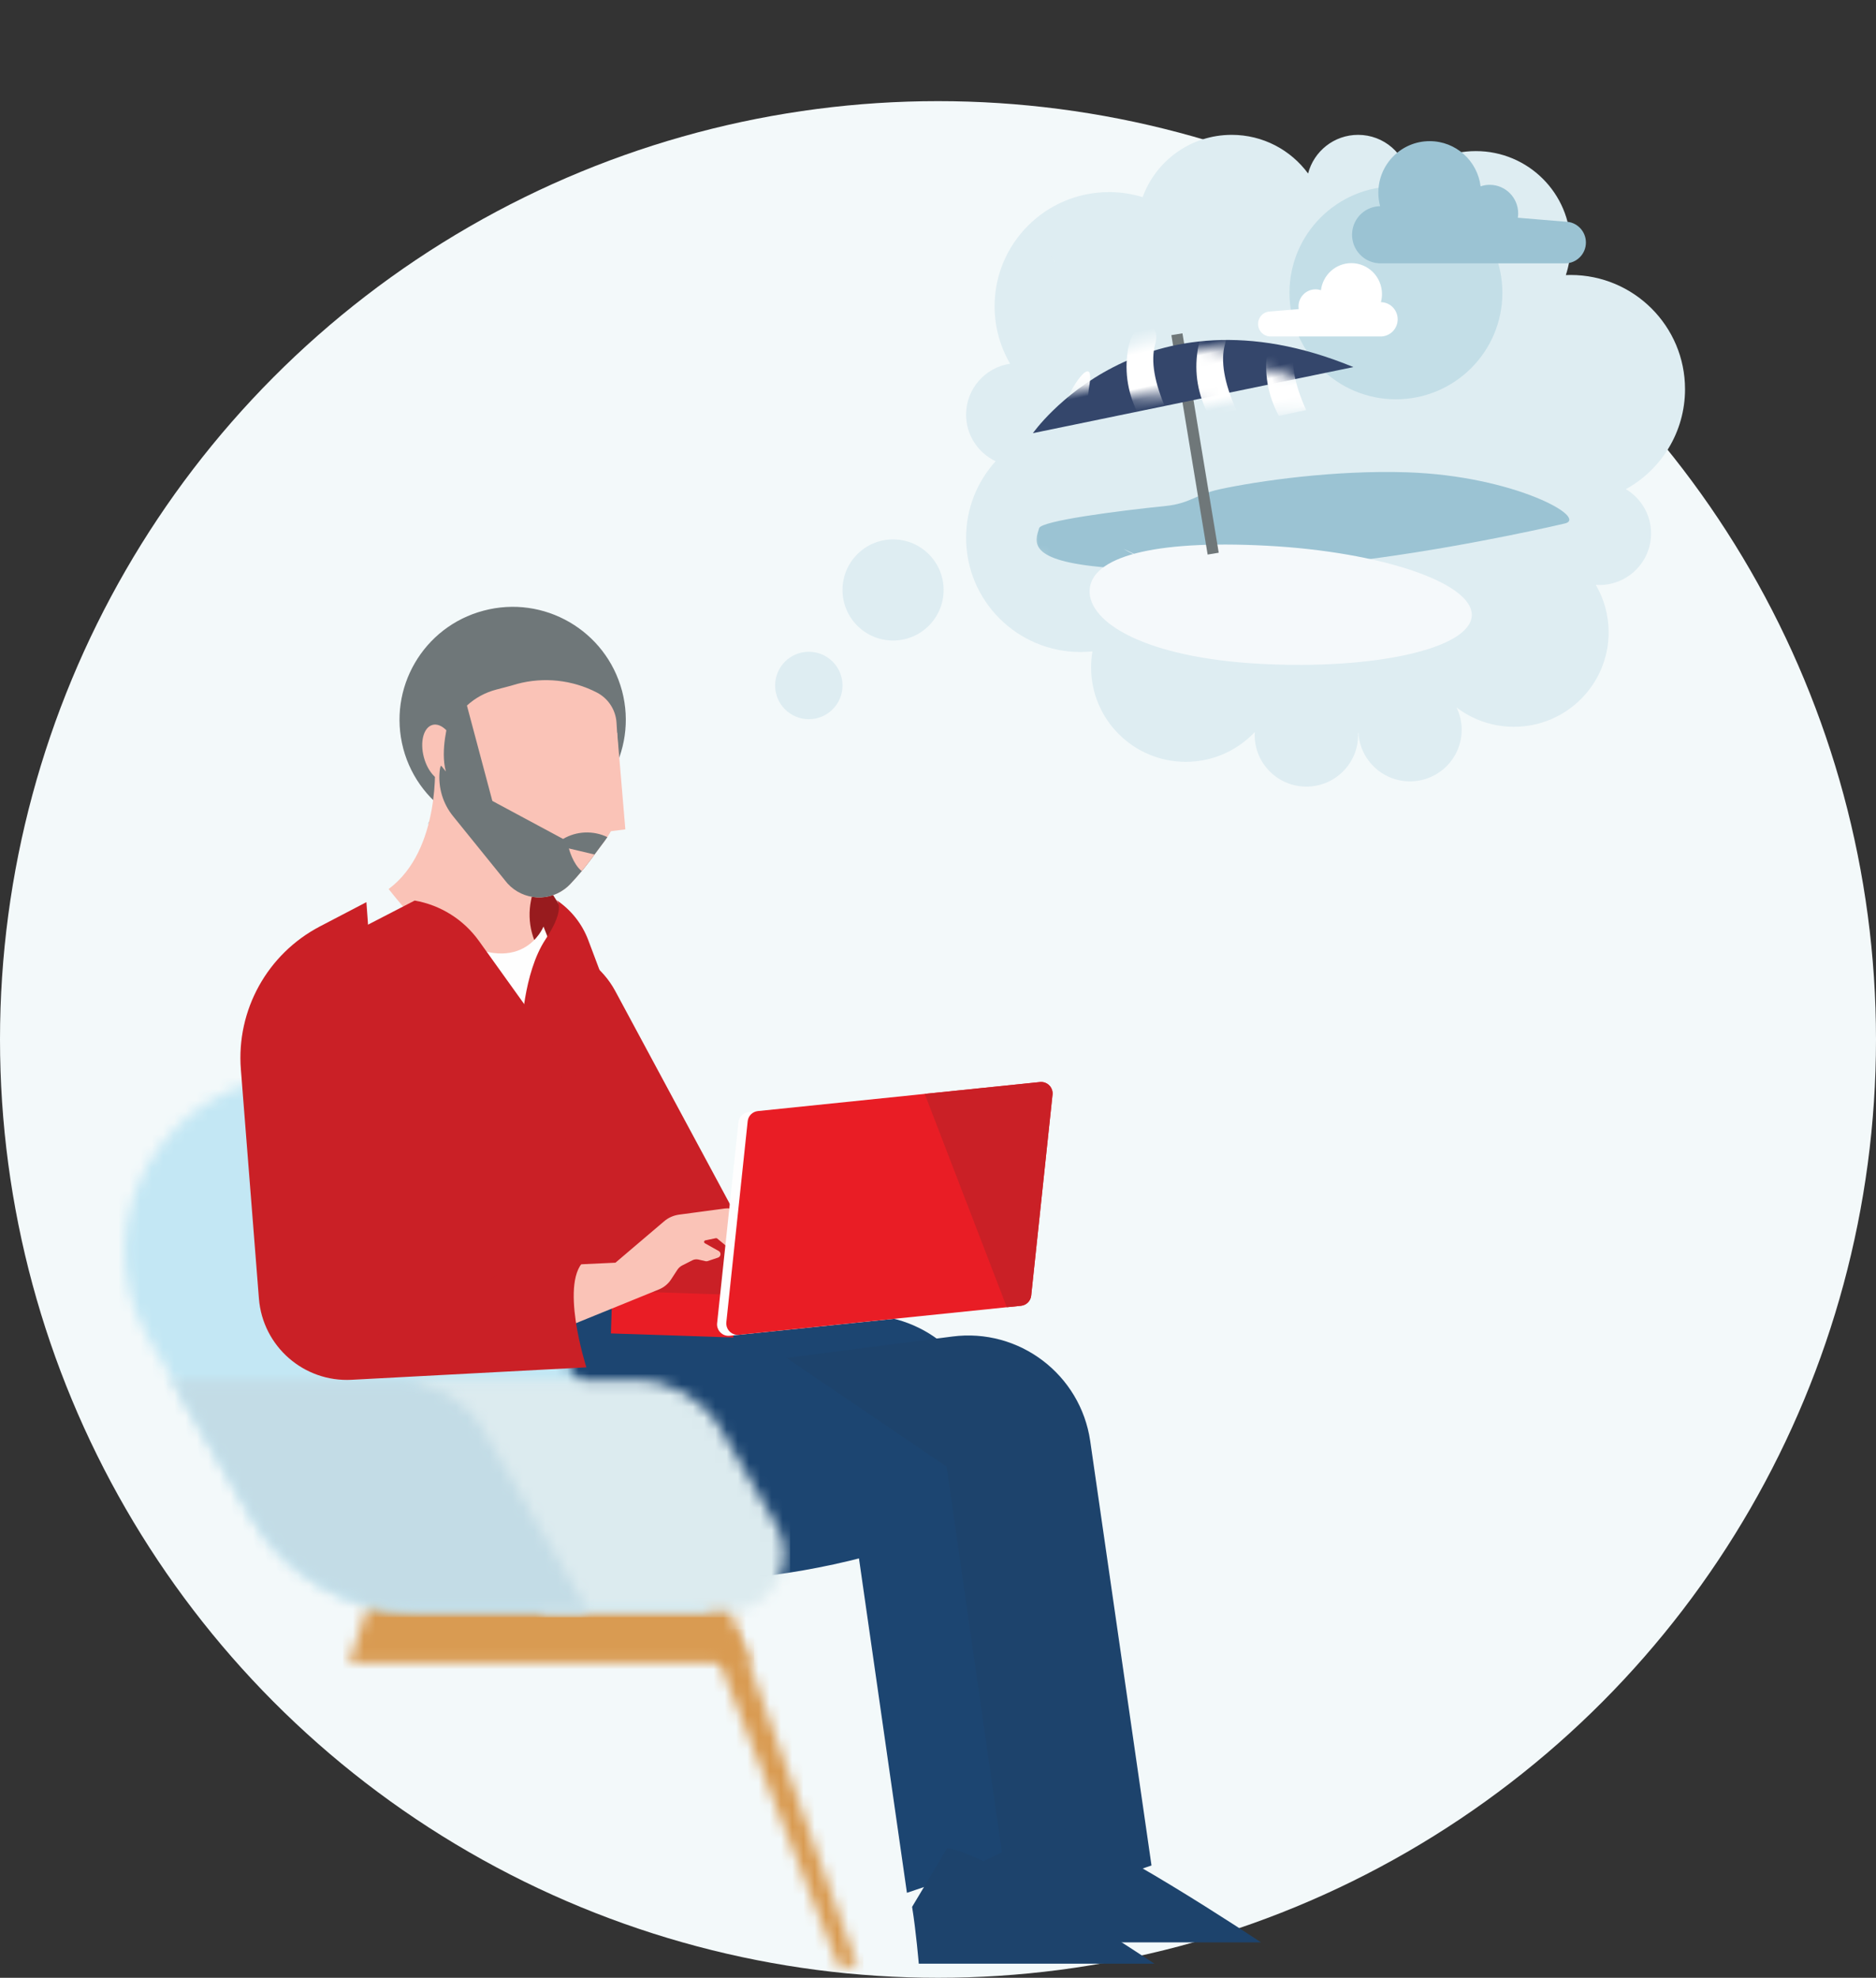 <?xml version="1.0" encoding="UTF-8"?>
<svg width="167px" height="176px" viewBox="0 0 167 176" version="1.1" xmlns="http://www.w3.org/2000/svg" xmlns:xlink="http://www.w3.org/1999/xlink">
    <rect x="0" y="0" width="167" height="176" fill="#333333" stroke="none"/>
    <!-- Generator: Sketch 58 (84663) - https://sketch.com -->
    <title>preparar-reforma</title>
    <desc>Created with Sketch.</desc>
    <defs>
        <circle id="path-1" cx="83.5" cy="83.5" r="83.5"></circle>
        <polygon id="path-3" points="2.019 0.427 0.141 5.955 35.74 5.955 33.862 0.427"></polygon>
        <polygon id="path-5" points="0.055 0.357 11.642 29.86 13.327 29.86 2.764 0.357"></polygon>
        <path d="M15.719,0.38 C3.712,0.38 -3.793,13.339 2.211,23.706 L2.211,23.706 L2.211,23.706 L11.335,39.458 C14.41,44.759 20.076,48.021 26.204,48.017 L26.204,48.017 L52.313,48.017 L29.228,8.153 C26.435,3.341 21.292,0.38 15.729,0.38 L15.729,0.38 C15.726,0.38 15.723,0.38 15.719,0.38 L15.719,0.38 Z" id="path-7"></path>
        <path d="M20.379,0.123 L0.366,0.123 L12.306,20.738 L28.498,20.738 C29.4,20.74 30.287,20.504 31.069,20.053 L31.069,20.053 C33.522,18.638 34.364,15.503 32.949,13.05 L32.949,13.05 L28.008,4.514 C26.431,1.796 23.527,0.123 20.384,0.123 L20.384,0.123 C20.383,0.123 20.381,0.123 20.379,0.123 L20.379,0.123 Z" id="path-9"></path>
        <path d="M20.291,0.124 L0.278,0.124 L7.261,12.18 C10.336,17.48 16.003,20.742 22.131,20.738 L22.131,20.738 L37.315,20.738 L27.919,4.515 C26.342,1.797 23.439,0.124 20.297,0.124 L20.297,0.124 C20.295,0.124 20.293,0.124 20.291,0.124 L20.291,0.124 Z" id="path-11"></path>
        <circle id="path-13" cx="26.72" cy="26.72" r="26.72"></circle>
        <path d="M29.569,11.406 C13.969,-1.892 0.621,8.183 0.621,8.183 L29.569,11.406 Z" id="path-15"></path>
        <linearGradient x1="49.989%" y1="100%" x2="49.989%" y2="0%" id="linearGradient-17">
            <stop stop-color="#808080" stop-opacity="0.25" offset="0%"></stop>
            <stop stop-color="#808080" stop-opacity="0.12" offset="53.514%"></stop>
            <stop stop-color="#808080" stop-opacity="0.1" offset="100%"></stop>
        </linearGradient>
        <linearGradient x1="49.989%" y1="100%" x2="49.989%" y2="0%" id="linearGradient-18">
            <stop stop-color="#808080" stop-opacity="0.25" offset="0%"></stop>
            <stop stop-color="#808080" stop-opacity="0.12" offset="53.514%"></stop>
            <stop stop-color="#808080" stop-opacity="0.1" offset="100%"></stop>
        </linearGradient>
    </defs>
    <g id="preparar-reforma" stroke="none" stroke-width="1" fill="none" fill-rule="evenodd">
        <g id="Group-2" transform="translate(0, 9)">
            <mask id="mask-2" fill="white">
                <use xlink:href="#path-1"></use>
            </mask>
            <use id="Mask" fill="#F3F9FA" xlink:href="#path-1"></use>
        </g>
        <path d="M84,52.5 C84,54.985 81.985,57 79.5,57 C77.015,57 75,54.985 75,52.5 C75,50.015 77.015,48 79.5,48 C81.985,48 84,50.015 84,52.5" id="Fill-6" fill="#DEEDF2"></path>
        <path d="M150,34.632 C150,29.019 145.438,24.469 139.811,24.469 C139.67,24.469 139.53,24.474 139.39,24.48 C139.662,23.654 139.811,22.772 139.811,21.855 C139.811,17.211 136.037,13.446 131.381,13.446 C129.063,13.446 126.964,14.38 125.44,15.889 C125.101,13.688 123.199,12 120.897,12 C118.754,12 116.958,13.463 116.445,15.441 C114.911,13.355 112.437,12 109.645,12 C105.999,12 102.894,14.309 101.718,17.541 C100.772,17.252 99.768,17.095 98.727,17.095 C93.1,17.095 88.538,21.645 88.538,27.258 C88.538,29.12 89.043,30.864 89.919,32.365 C87.702,32.695 86,34.597 86,36.9 C86,38.731 87.077,40.307 88.631,41.044 C86.996,42.847 86,45.236 86,47.859 C86,53.472 90.562,58.022 96.189,58.022 C96.547,58.022 96.901,58.003 97.25,57.966 C97.171,58.428 97.128,58.902 97.128,59.385 C97.128,64.029 100.903,67.794 105.558,67.794 C107.982,67.794 110.166,66.772 111.704,65.138 C111.699,65.228 111.69,65.317 111.69,65.409 C111.69,67.944 113.751,70 116.294,70 C118.836,70 120.897,67.944 120.897,65.409 C120.897,65.346 120.89,65.285 120.887,65.223 L120.925,65.219 C121.07,67.624 123.066,69.532 125.514,69.532 C128.056,69.532 130.117,67.476 130.117,64.94 C130.117,64.228 129.95,63.556 129.659,62.954 C131.077,64.033 132.847,64.676 134.769,64.676 C139.424,64.676 143.199,60.911 143.199,56.267 C143.199,54.726 142.781,53.284 142.056,52.042 C142.161,52.049 142.267,52.058 142.374,52.058 C144.916,52.058 146.977,50.002 146.977,47.466 C146.977,45.793 146.076,44.332 144.735,43.53 C147.874,41.798 150,38.463 150,34.632" id="Fill-7" fill="#DEEDF2"></path>
        <path d="M75,61 C75,62.657 73.657,64 72,64 C70.343,64 69,62.657 69,61 C69,59.343 70.343,58 72,58 C73.657,58 75,59.343 75,61" id="Fill-96" fill="#DEEDF2"></path>
        <g id="Group-33" transform="translate(11, 54)">
            <path d="M30.385,12.171 C29.55,14.687 28.434,17.1 27.057,19.365 C30.251,15.769 32.681,11.561 34.2,6.998 C34.634,5.686 35.18,4.413 35.834,3.195 C33.348,5.726 31.484,8.799 30.385,12.171" id="Fill-10" fill="#88C3D3"></path>
            <path d="M30.424,28.653 L38.317,30.181 C40.644,30.631 42.646,32.103 43.77,34.19 L56.809,58.416 L49.564,64.233 L39.366,45.655 L30.424,28.653 Z" id="Fill-14" fill="#CA2026"></path>
            <polygon id="Fill-16" fill="#981B1E" points="37.846 25.03 39.21 27.196 37.072 33.191 32.661 28.471 36.147 25.044"></polygon>
            <polygon id="Fill-18" fill="#CA2026" points="40.905 33.561 20.79 33.312 26.642 60.113 37.396 66.063 50.479 60.883 44.06 36.807"></polygon>
            <path d="M24.901,12.63 C26.34,17.998 31.853,21.187 37.224,19.758 C42.588,18.344 45.789,12.849 44.375,7.485 C44.373,7.48 44.371,7.474 44.37,7.469 C42.932,2.102 37.42,-1.088 32.05,0.341 C26.687,1.754 23.484,7.248 24.898,12.611 C24.899,12.618 24.901,12.624 24.902,12.63" id="Fill-20" fill="#6F7779"></path>
            <path d="M23.598,25.114 C23.598,25.114 30.512,34.06 37.243,37.306 L38.083,31.948 C37.545,31.431 37.103,30.823 36.778,30.152 C36.695,29.987 36.621,29.818 36.558,29.645 C36.479,29.441 36.411,29.232 36.355,29.021 C36.103,28.076 36.075,27.086 36.272,26.128 L36.963,22.74 L37.016,22.476 L36.389,21.883 L27.704,13.652 C27.704,13.652 28.323,21.598 23.599,25.111" id="Fill-22" fill="#FAC3B7"></path>
            <path d="M37.381,28.455 C37.381,28.455 35.43,33.393 28.764,29.081 C28.764,29.081 29.763,41.945 30.06,42.006 C30.358,42.066 39.141,41.884 39.141,41.884 L40.149,35.431 L37.381,28.455 Z" id="Fill-24" fill="#FEFEFE"></path>
            <path d="M34.301,85.729 C35.757,86.228 37.28,86.503 38.819,86.542 L47.001,86.745 C54.272,86.929 61.526,85.95 68.488,83.844 L70.615,83.203 L68.574,65.516 L25.899,58.654 C25.899,58.654 17.65,79.019 34.301,85.729" id="Fill-26" fill="#1C4571"></path>
            <path d="M28.086,17.09 L33.933,24.321 C35.187,26.011 37.574,26.365 39.265,25.111 C39.439,24.982 39.602,24.838 39.752,24.682 C40.391,24.006 40.991,23.294 41.547,22.55 L42.823,20.839 C42.909,20.724 42.99,20.608 43.068,20.491 C43.349,20.065 43.582,19.609 43.764,19.133 C44.137,18.172 44.297,17.142 44.234,16.114 L43.882,10.314 C43.812,9.17 43.144,8.147 42.125,7.623 C39.943,6.499 37.42,6.226 35.048,6.857 C34.866,6.904 34.684,6.958 34.503,7.016 L33.17,7.368 C32.2,7.62 31.307,8.106 30.568,8.782 C29.973,9.324 29.489,9.977 29.144,10.706 C28.896,11.23 28.723,11.786 28.631,12.358 C28.507,13.119 28.528,13.896 28.691,14.649 L28.279,14.138 C28.015,14.209 28.089,17.089 28.089,17.089" id="Fill-28" fill="#FAC3B7"></path>
            <polygon id="Fill-30" fill="#FAC3B7" points="43.941 11.197 42.174 11.437 40.194 20.362 44.668 19.805"></polygon>
            <path d="M38.463,26.047 C38.463,26.047 39.541,26.609 37.558,29.598 C35.575,32.588 35.418,37.789 35.418,37.789 L38.803,43.667 L44.06,36.808 L41.362,29.648 C40.803,28.17 39.788,26.909 38.463,26.048" id="Fill-32" fill="#CA2026"></path>
            <path d="M26.733,13.387 C26.364,12.007 26.71,10.719 27.505,10.508 C28.3,10.296 29.243,11.244 29.609,12.624 C29.976,14.005 29.632,15.294 28.838,15.504 C28.044,15.715 27.1,14.768 26.733,13.387" id="Fill-36" fill="#FAC3B7"></path>
            <path d="M69.734,114.437 L64.035,74.71 L49.786,65.034 L64.544,63.131 C70.488,62.358 75.954,66.499 76.819,72.431 L82.273,110.202 L69.734,114.437 Z" id="Fill-38" fill="#1C4571"></path>
            <path d="M78.966,116.24 L73.267,76.514 L59.018,66.839 L73.775,64.935 C79.72,64.162 85.184,68.302 86.05,74.234 L91.506,112.006 L78.966,116.24 Z" id="Fill-40" fill="#1D436C"></path>
            <path d="M28.138,14.632 C27.991,16.075 28.424,17.519 29.342,18.643 L33.935,24.321 C35.188,26.012 37.575,26.367 39.265,25.113 C39.44,24.984 39.603,24.84 39.753,24.683 C40.119,24.301 40.466,23.904 40.788,23.516 C41.062,23.186 41.316,22.861 41.549,22.55 L41.927,22.041 L41.952,22.008 L42.436,21.357 L42.822,20.841 C42.91,20.726 42.99,20.61 43.068,20.493 C41.809,19.887 40.33,19.948 39.124,20.655 L32.829,17.274 L30.185,7.356 L28.942,10.128 C28.942,10.128 28.164,12.736 28.69,14.652 L28.278,14.141 C28.211,14.159 28.166,14.352 28.137,14.632" id="Fill-44" fill="#6F7779"></path>
            <path d="M40.786,23.515 C41.061,23.185 41.314,22.859 41.547,22.55 L41.925,22.041 L39.641,21.5 C39.641,21.5 39.993,22.889 40.785,23.515" id="Fill-46" fill="#FAC3B7"></path>
            <path d="M75.95,111.915 C76.302,114.054 80.278,118.849 80.278,118.849 L101.255,118.849 C101.255,118.849 86.111,108.761 82.803,108.579 L75.95,111.915 Z" id="Fill-48" fill="#1D436C"></path>
            <path d="M54.344,63.126 L43.445,62.764" id="Stroke-50" stroke="#E91D25" stroke-width="3.793"></path>
            <path d="M39.564,58.56 L43.788,58.364 L48.116,54.683 C48.494,54.36 48.959,54.153 49.453,54.088 L53.537,53.541 C54.163,53.457 54.783,53.734 55.137,54.257 L56.227,55.87 C56.271,55.935 56.28,56.018 56.248,56.09 L56.139,56.365 C56.088,56.487 55.947,56.545 55.825,56.494 C55.805,56.486 55.787,56.476 55.771,56.463 L55.631,56.351 L55.799,56.685 C55.892,56.865 55.862,57.084 55.725,57.233 L55.329,57.667 C55.153,57.855 54.861,57.874 54.662,57.711 L52.842,56.211 C52.809,56.184 52.765,56.174 52.724,56.182 L51.786,56.378 C51.712,56.393 51.664,56.466 51.679,56.541 C51.687,56.58 51.713,56.614 51.748,56.634 L52.969,57.318 C53.127,57.406 53.184,57.606 53.095,57.764 C53.055,57.835 52.99,57.89 52.911,57.915 L51.993,58.223 C51.934,58.241 51.873,58.244 51.812,58.232 L51.169,58.084 C50.989,58.044 50.8,58.066 50.636,58.149 L49.733,58.607 C49.555,58.697 49.404,58.833 49.296,59 L48.739,59.853 C48.478,60.254 48.101,60.564 47.658,60.743 L38.865,64.319 L39.564,58.56 Z" id="Fill-52" fill="#FAC3B7"></path>
            <path d="M53.951,64.867 L79.068,62.282 C79.546,62.234 79.925,61.858 79.976,61.38 L81.874,43.492 C81.937,42.937 81.537,42.436 80.982,42.374 C80.908,42.365 80.834,42.365 80.76,42.373 L55.645,44.957 C55.167,45.005 54.788,45.382 54.738,45.859 L52.837,63.747 C52.778,64.306 53.184,64.808 53.744,64.866 C53.813,64.873 53.883,64.874 53.952,64.867" id="Fill-54" fill="#FEFEFE"></path>
            <path d="M55.559,45.776 L53.658,63.663 C53.599,64.222 54.004,64.723 54.564,64.782 C54.633,64.789 54.703,64.79 54.772,64.783 L65.289,63.698 L78.626,62.328 L79.889,62.198 C80.367,62.15 80.747,61.772 80.795,61.293 L82.695,43.408 C82.755,42.85 82.351,42.349 81.792,42.29 C81.722,42.282 81.651,42.282 81.58,42.289 L71.319,43.343 L56.465,44.872 C55.987,44.921 55.609,45.298 55.558,45.776" id="Fill-56" fill="#E91D25"></path>
            <path d="M71.319,43.344 L78.626,62.328 L79.888,62.198 C80.367,62.149 80.745,61.772 80.797,61.294 L82.694,43.408 C82.754,42.851 82.351,42.35 81.794,42.29 C81.722,42.282 81.651,42.282 81.58,42.289 L71.319,43.344 Z" id="Fill-58" fill="#CA2026"></path>
            <path d="M70.194,115.689 C70.544,117.831 70.789,120.744 70.789,120.744 L91.766,120.744 C91.766,120.744 76.624,110.655 73.314,110.474 L70.194,115.689 Z" id="Fill-60" fill="#1D436C"></path>
            <g id="Group-65" transform="translate(19.9, 88.045)">
                <mask id="mask-4" fill="white">
                    <use xlink:href="#path-3"></use>
                </mask>
                <g id="Clip-64"></g>
                <polygon id="Fill-63" fill="#D99B52" mask="url(#mask-4)" points="36.241 -0.073 -0.36 -0.073 -0.36 6.455 36.241 6.455"></polygon>
            </g>
            <g id="Group-71" transform="translate(52.02, 91.125)">
                <mask id="mask-6" fill="white">
                    <use xlink:href="#path-5"></use>
                </mask>
                <g id="Clip-70"></g>
                <polygon id="Fill-69" fill="#D99B52" mask="url(#mask-6)" points="-0.446 30.36 13.828 30.36 13.828 -0.143 -0.446 -0.143"></polygon>
            </g>
            <g id="Group-74" transform="translate(0, 41.405)">
                <mask id="mask-8" fill="white">
                    <use xlink:href="#path-7"></use>
                </mask>
                <g id="Clip-73"></g>
                <polygon id="Fill-72" fill="#C3E7F4" mask="url(#mask-8)" points="-0.403 48.519 52.814 48.519 52.814 -0.12 -0.403 -0.12"></polygon>
            </g>
            <g id="Group-77" transform="translate(25.18, 68.685)">
                <mask id="mask-10" fill="white">
                    <use xlink:href="#path-9"></use>
                </mask>
                <g id="Clip-76"></g>
                <polygon id="Fill-75" fill="#DCEBEF" mask="url(#mask-10)" points="-0.132 21.238 34.152 21.238 34.152 -0.377 -0.132 -0.377"></polygon>
            </g>
            <g id="Group-80" transform="translate(4.06, 68.685)">
                <mask id="mask-12" fill="white">
                    <use xlink:href="#path-11"></use>
                </mask>
                <g id="Clip-79"></g>
                <polygon id="Fill-78" fill="#C3DCE6" mask="url(#mask-12)" points="-0.223 21.238 37.817 21.238 37.817 -0.377 -0.223 -0.377"></polygon>
            </g>
            <g id="Group-85" transform="translate(10.22, 26.005)" fill="#CA2026">
                <path d="M11.397,0.275 L7.267,2.431 C2.583,4.876 -0.19,9.879 0.221,15.147 L1.83,35.563 C2.171,39.809 5.833,43.01 10.087,42.779 L30.979,41.672 C30.979,41.672 28.44,33.792 30.983,32.036 L12.493,32.476 L12.239,11.83 L11.397,0.275 Z" id="Fill-81"></path>
                <path d="M21.408,3.718 L28.605,13.756 L29.731,30.121 L12.136,38.861 L7.516,4.357 L15.695,0.133 C17.994,0.535 20.044,1.82 21.406,3.716" id="Fill-83"></path>
            </g>
        </g>
        <g id="Group-34" transform="translate(89, 10)">
            <g id="Group-7">
                <mask id="mask-14" fill="white">
                    <use xlink:href="#path-13"></use>
                </mask>
                <g id="Mask"></g>
                <g mask="url(#mask-14)">
                    <g transform="translate(1, 1.92)">
                        <g id="Group" transform="translate(2, 0)">
                            <g id="g.-illustration/Backgrounds/Shapes/Leaf" transform="translate(24.652, 23.302) scale(-1, 1) translate(-24.652, -23.302) translate(1.35, 0)" fill="#DEEDF2">
                                <path d="M46.605,10.486 L39.136,23.422 C34.579,31.315 26.159,36.176 17.045,36.176 L0,36.176 L7.469,23.24 C12.025,15.348 20.446,10.486 29.559,10.486 L46.605,10.486 Z" id="Primary-color"></path>
                            </g>
                            <g id="g.-illustration/Backgrounds/Shapes/Bubble-02" transform="translate(0, 29.818)" fill="#9BC3D3">
                                <path d="M16.572,1.801 C14.504,2.247 13.937,3.066 11.774,3.287 C7.431,3.732 0.702,4.607 0.5,5.262 C0.123,6.488 -0.601,8.186 6.5,8.762 C6.88,8.793 21,13.262 8.01,7.098 C16,12.262 47.103,4.89 47.282,4.85 C49.48,4.353 42.785,0.612 33.295,0.293 C26.829,0.076 20.023,1.057 16.572,1.801 Z" id="Primary-color"></path>
                            </g>
                            <circle id="Oval" fill="#C3DEE7" cx="32.264" cy="14.137" r="9.476"></circle>
                            <path d="M25.589,13.908 C25.755,12.549 26.903,11.496 28.295,11.496 C29.802,11.496 31.023,12.728 31.023,14.248 C31.023,14.498 30.99,14.739 30.928,14.969 C30.951,14.969 30.974,14.97 30.997,14.971 L31.023,14.969 L31.023,14.973 C31.804,15.032 32.42,15.691 32.42,16.495 C32.42,17.298 31.804,17.957 31.023,18.016 L31.023,18.02 L21.094,18.02 L21.094,18.02 L21.094,18.02 C20.485,18.02 19.992,17.522 19.992,16.908 C19.992,16.294 20.485,15.796 21.094,15.796 L21.094,15.796 L21.094,15.796 L23.609,15.586 C23.598,15.51 23.592,15.433 23.592,15.354 C23.592,14.511 24.269,13.828 25.103,13.828 C25.273,13.828 25.437,13.856 25.589,13.908 Z" id="Primary-color" fill="#FFFFFF"></path>
                        </g>
                        <g id="Group-12" transform="translate(0.553, 13.049)">
                            <path d="M23.441,45.975 C26.349,45.975 28.705,37.671 28.705,27.427 C28.705,17.182 26.851,11.885 23.943,11.885 C21.036,11.885 18.178,17.182 18.178,27.427 C18.178,37.671 20.534,45.975 23.441,45.975 Z" id="Oval" fill="#F5F9FB" transform="translate(23.441, 28.93) rotate(-86.98) translate(-23.441, -28.93) "></path>
                            <g id="Group-5" transform="translate(0, 0.695)">
                                <g id="Group-2" transform="translate(15.743, 13.994) rotate(-18) translate(-15.743, -13.994) translate(13.743, 3.994)" fill="#6F7779">
                                    <rect id="Rectangle" transform="translate(1.831, 9.835) rotate(-81.39) translate(-1.831, -9.835) " x="-8.065" y="9.637" width="19.791" height="1"></rect>
                                </g>
                                <g id="Group-3" transform="translate(0, 0.194)">
                                    <g id="Group-4" transform="translate(-0, 0.043)">
                                        <mask id="mask-16" fill="white">
                                            <use xlink:href="#path-15"></use>
                                        </mask>
                                        <use id="Mask" fill="#34466B" transform="translate(15.095, 7.966) rotate(-18) translate(-15.095, -7.966) " xlink:href="#path-15"></use>
                                        <path d="M4.159,10.121 C4.78,8.645 7.912,5.668 6.766,8.585 C6.001,10.53 6.133,11.953 7.161,12.854 L4.675,12.854 C3.917,12.016 3.745,11.105 4.159,10.121 Z" id="Rectangle" fill="#FFFFFF" mask="url(#mask-16)" transform="translate(5.55, 10.102) rotate(-12) translate(-5.55, -10.102) "></path>
                                        <path d="M10.25,4.976 C11.36,2.079 13.805,2.924 12.736,4.976 C12.023,6.344 11.946,8.328 12.503,10.927 L10.018,10.927 C9.433,8.892 9.51,6.908 10.25,4.976 Z" id="Rectangle-Copy-3" fill="#FFFFFF" mask="url(#mask-16)" transform="translate(11.315, 7.017) rotate(-12) translate(-11.315, -7.017) "></path>
                                        <path d="M16.465,4.976 C17.575,2.079 20.02,2.924 18.951,4.976 C18.238,6.344 18.161,8.328 18.718,10.927 L16.233,10.927 C15.648,8.892 15.726,6.908 16.465,4.976 Z" id="Rectangle-Copy-4" fill="#FFFFFF" mask="url(#mask-16)" transform="translate(17.531, 7.017) rotate(-12) translate(-17.531, -7.017) "></path>
                                        <path d="M22.679,4.976 C23.789,2.079 26.234,2.924 25.165,4.976 C24.452,6.344 24.375,8.328 24.932,10.927 L22.447,10.927 C21.862,8.892 21.94,6.908 22.679,4.976 Z" id="Rectangle-Copy-5" fill="#FFFFFF" mask="url(#mask-16)" transform="translate(23.744, 7.017) rotate(-12) translate(-23.744, -7.017) "></path>
                                    </g>
                                </g>
                            </g>
                            <path d="M21.985,2.815 L22.382,0" id="Path" fill="#444444"></path>
                        </g>
                        <g id="Group" opacity="0.05" transform="translate(22.622, 29.17)">
                            <path d="M0.17,0.276 C0.209,0.21 0.227,0.133 0.222,0.057 C0.199,0.128 0.181,0.202 0.17,0.276 L0.17,0.276 Z" id="Path" fill="url(#linearGradient-17)" fill-rule="nonzero"></path>
                        </g>
                        <g id="Group" opacity="0.05" transform="translate(22.622, 29.12)">
                            <path d="M0.17,0.217 C0.209,0.173 0.227,0.122 0.222,0.071 C0.199,0.119 0.181,0.168 0.17,0.217 L0.17,0.217 Z" id="Path" fill="url(#linearGradient-18)" fill-rule="nonzero"></path>
                        </g>
                    </g>
                </g>
            </g>
            <path d="M40.735,6.581 C41.013,4.315 42.937,2.56 45.269,2.56 C47.792,2.56 49.837,4.614 49.837,7.147 C49.837,7.563 49.782,7.966 49.679,8.349 C49.717,8.349 49.756,8.351 49.794,8.353 L49.837,8.349 L49.837,8.356 C51.145,8.454 52.177,9.552 52.177,10.891 C52.177,12.231 51.145,13.328 49.837,13.427 L49.837,13.434 L33.206,13.434 L33.206,13.434 L33.206,13.434 C32.186,13.434 31.36,12.604 31.36,11.58 C31.36,10.556 32.186,9.726 33.206,9.726 L33.206,9.726 L33.206,9.726 L37.42,9.377 C37.4,9.251 37.39,9.121 37.39,8.99 C37.39,7.585 38.524,6.447 39.922,6.447 C40.207,6.447 40.48,6.494 40.735,6.581 Z" id="Primary-color-Copy" fill="#9BC3D3" transform="translate(41.768, 7.997) scale(-1, 1) translate(-41.768, -7.997) "></path>
        </g>
    </g>
</svg>